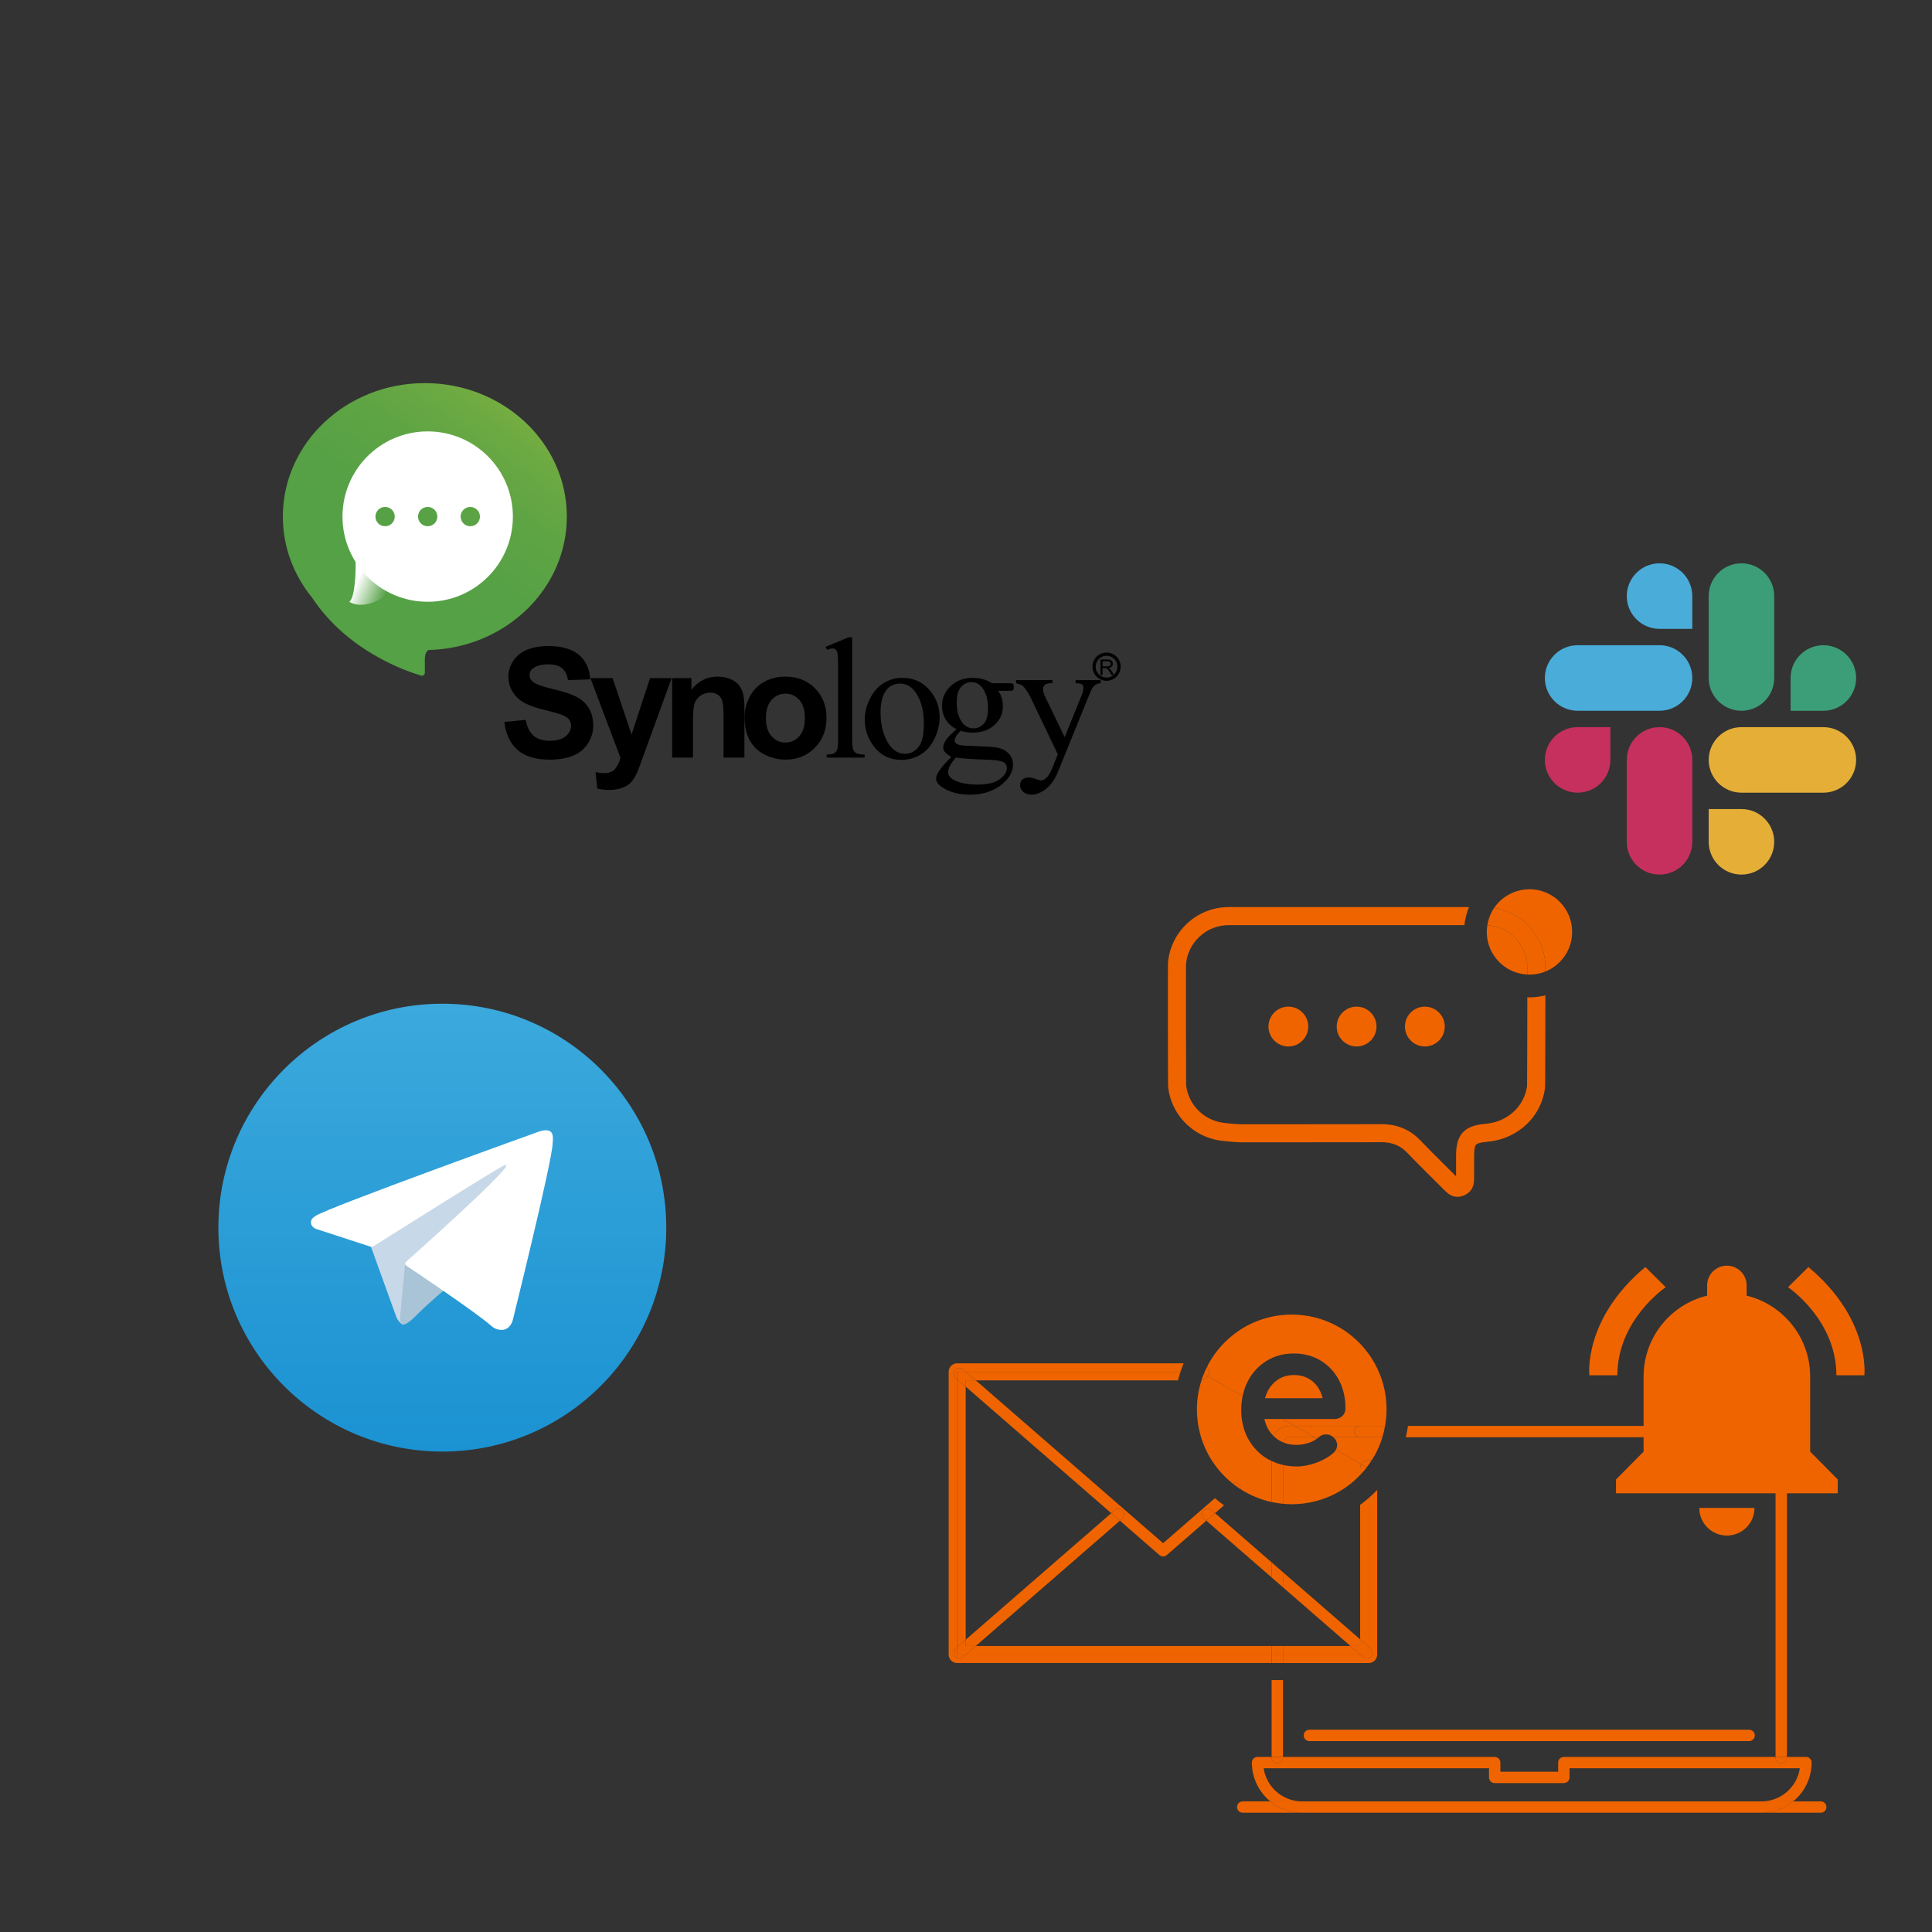 <?xml version="1.0" encoding="UTF-8"?>
<svg id="_레이어_1" xmlns="http://www.w3.org/2000/svg" xmlns:xlink="http://www.w3.org/1999/xlink" version="1.1" viewBox="0 0 340.157 340.157">
  <rect x="0" y="0" width="340.157" height="340.157" fill="#333333" stroke="none"/>
  <!-- Generator: Adobe Illustrator 29.3.1, SVG Export Plug-In . SVG Version: 2.1.0 Build 151)  -->
  <defs>
    <style>
      .st0 {
        fill: none;
      }

      .st1 {
        fill: #e5af37;
      }

      .st2 {
        fill: #c7d8e8;
      }

      .st3 {
        fill: #c6305e;
      }

      .st4 {
        fill: #fff;
      }

      .st5 {
        fill: #f06400;
      }

      .st6 {
        fill: url(#_무제_그라디언트_17);
      }

      .st7 {
        fill: url(#_무제_그라디언트_10);
      }

      .st8 {
        fill: url(#_무제_그라디언트_24);
      }

      .st9 {
        fill: #a8c4d6;
      }

      .st10 {
        fill: #4aacd9;
      }

      .st11 {
        clip-path: url(#clippath);
      }

      .st12 {
        fill: #3c9e78;
      }
    </style>
    <linearGradient id="_무제_그라디언트_10" data-name="무제 그라디언트 10" x1="77.877" y1="86.428" x2="77.877" y2="165.282" gradientTransform="translate(0 342) scale(1 -1)" gradientUnits="userSpaceOnUse">
      <stop offset="0" stop-color="#1b92d2"/>
      <stop offset="1" stop-color="#3ba9dc"/>
    </linearGradient>
    <clipPath id="clippath">
      <rect class="st0" x="271.996" y="99.181" width="54.804" height="54.804"/>
    </clipPath>
    <linearGradient id="_무제_그라디언트_17" data-name="무제 그라디언트 17" x1="89.026" y1="71.578" x2="59.926" y2="111.21" gradientUnits="userSpaceOnUse">
      <stop offset="0" stop-color="#75ad41"/>
      <stop offset=".088" stop-color="#6ca942"/>
      <stop offset=".294" stop-color="#5ea444"/>
      <stop offset=".55" stop-color="#56a145"/>
      <stop offset="1" stop-color="#54a146"/>
    </linearGradient>
    <linearGradient id="_무제_그라디언트_24" data-name="무제 그라디언트 24" x1="68.446" y1="103.5" x2="63.373" y2="101.314" gradientUnits="userSpaceOnUse">
      <stop offset="0" stop-color="#fff" stop-opacity="0"/>
      <stop offset="1" stop-color="#fff"/>
    </linearGradient>
  </defs>
  <g>
    <path d="M88.8,127.101l3.762-.354c.233,1.265.692,2.195,1.385,2.791.696.59,1.635.885,2.816.885,1.248,0,2.19-.269,2.829-.792.634-.536.948-1.149.948-1.85,0-.454-.135-.851-.398-1.168-.267-.313-.731-.597-1.393-.821-.456-.174-1.489-.452-3.101-.86-2.078-.513-3.535-1.152-4.365-1.904-1.179-1.069-1.77-2.37-1.77-3.895,0-.982.271-1.909.834-2.756.552-.859,1.356-1.513,2.403-1.966,1.046-.436,2.297-.666,3.787-.666,2.408,0,4.223.535,5.446,1.593,1.22,1.081,1.856,2.498,1.916,4.276l-3.895.13c-.174-.97-.518-1.685-1.068-2.123-.543-.436-1.361-.653-2.443-.653-1.125,0-2.008.231-2.641.703-.415.303-.62.692-.62,1.189,0,.463.19.845.578,1.172.485.42,1.677.849,3.562,1.29,1.887.448,3.28.914,4.179,1.395.905.48,1.613,1.136,2.124,1.971.507.816.769,1.859.769,3.083,0,1.104-.309,2.15-.92,3.109-.611.96-1.48,1.687-2.599,2.159-1.121.46-2.516.706-4.187.706-2.432,0-4.307-.568-5.607-1.705-1.301-1.133-2.078-2.78-2.331-4.938Z"/>
    <path d="M103.953,119.392h3.906l3.337,9.934,3.253-9.934h3.808l-4.894,13.452-.896,2.456c-.323.819-.63,1.44-.923,1.869-.291.439-.629.792-1.008,1.053-.387.263-.854.471-1.4.622-.559.15-1.185.234-1.886.234-.704,0-1.402-.084-2.087-.234l-.304-2.907c.571.121,1.091.182,1.552.182.852,0,1.484-.253,1.892-.753.411-.513.724-1.164.941-1.943l-5.291-14.031Z"/>
    <path d="M131.064,133.386h-3.678v-7.124c0-1.5-.077-2.467-.241-2.914-.16-.443-.409-.787-.772-1.032-.356-.243-.792-.367-1.29-.367-.648,0-1.221.179-1.738.531-.515.348-.864.81-1.054,1.377-.185.585-.284,1.646-.284,3.214v6.315h-3.67v-13.994h3.4v2.049c1.223-1.549,2.76-2.315,4.612-2.315.823,0,1.569.15,2.247.433.676.302,1.195.665,1.537,1.128.343.458.586.974.724,1.548.137.567.207,1.407.207,2.481v8.67Z"/>
    <path d="M131.084,126.243c0-1.241.307-2.419.912-3.577.605-1.145,1.463-2.027,2.575-2.635,1.11-.608,2.351-.904,3.718-.904,2.12,0,3.851.685,5.2,2.06,1.353,1.375,2.032,3.111,2.032,5.207,0,2.117-.685,3.863-2.05,5.258-1.364,1.386-3.086,2.092-5.157,2.092-1.279,0-2.499-.296-3.667-.874-1.163-.58-2.046-1.429-2.651-2.553-.604-1.112-.912-2.473-.912-4.075ZM134.851,126.428c0,1.397.327,2.463.992,3.189.66.744,1.473,1.118,2.443,1.118s1.783-.374,2.444-1.118c.651-.726.977-1.806.977-3.206,0-1.385-.327-2.439-.977-3.173-.661-.732-1.473-1.111-2.444-1.111s-1.782.379-2.443,1.111c-.665.733-.992,1.8-.992,3.189Z"/>
    <path d="M150.036,112.218v18.066c0,.862.063,1.433.183,1.706.126.284.315.495.571.637.262.145.742.217,1.441.217v.542h-6.677v-.542c.626,0,1.052-.062,1.29-.199.221-.135.4-.339.531-.64.13-.297.188-.869.188-1.721v-12.329c0-1.549-.03-2.501-.098-2.858-.062-.355-.175-.593-.323-.72-.152-.134-.341-.208-.571-.208-.248,0-.569.091-.952.243l-.253-.531,4.009-1.662h.661Z"/>
    <path d="M158.857,119.348c2.07,0,3.727.785,4.982,2.353,1.061,1.335,1.593,2.871,1.593,4.604,0,1.226-.287,2.459-.875,3.702-.589,1.247-1.393,2.191-2.427,2.824-1.029.635-2.168.954-3.43.954-2.064,0-3.699-.82-4.909-2.45-1.021-1.376-1.535-2.924-1.535-4.644,0-1.251.309-2.483.928-3.712.627-1.244,1.442-2.146,2.459-2.754,1.012-.58,2.083-.877,3.216-.877ZM158.4,120.35c-.528,0-1.054.137-1.585.458-.531.316-.963.854-1.29,1.628-.327.789-.492,1.788-.492,3.015,0,1.981.402,3.671,1.184,5.117.792,1.423,1.828,2.147,3.116,2.147.97,0,1.76-.407,2.38-1.189.629-.791.944-2.148.944-4.081,0-2.419-.523-4.304-1.564-5.694-.706-.941-1.603-1.402-2.692-1.402Z"/>
    <path d="M168.42,128.391c-.828-.423-1.457-.978-1.908-1.706-.44-.735-.661-1.533-.661-2.408,0-1.35.5-2.515,1.513-3.469,1.014-.972,2.316-1.46,3.898-1.46,1.293,0,2.415.306,3.365.942h2.88c.429,0,.675.013.749.04.063.031.108.075.143.125.056.092.091.252.091.476,0,.258-.028.45-.078.54-.03.05-.08.095-.157.116-.074.029-.32.042-.752.042h-1.777c.564.717.843,1.634.843,2.747,0,1.265-.494,2.359-1.457,3.257-.971.903-2.272,1.359-3.895,1.359-.676,0-1.362-.099-2.067-.32-.415.391-.697.715-.836.998-.151.29-.226.526-.226.719,0,.18.08.335.249.503.158.154.483.271.956.335.27.052.971.09,2.075.122,2.036.065,3.357.142,3.954.243.922.127,1.661.475,2.209,1.021.547.551.821,1.224.821,2.027,0,1.105-.526,2.157-1.574,3.13-1.533,1.431-3.545,2.148-6.023,2.148-1.906,0-3.517-.419-4.831-1.281-.742-.497-1.108-1.005-1.108-1.544,0-.227.054-.472.156-.709.164-.371.506-.861,1.018-1.516.067-.095.568-.627,1.484-1.599-.51-.319-.874-.591-1.083-.84-.211-.243-.32-.525-.32-.829,0-.352.138-.757.415-1.221.283-.474.929-1.141,1.934-1.985ZM168.297,133.386c-.452.491-.79.964-1.027,1.407-.235.415-.344.822-.344,1.177,0,.487.282.894.856,1.248.991.605,2.421.92,4.288.92,1.779,0,3.087-.315,3.938-.94.85-.62,1.269-1.284,1.269-1.99,0-.504-.253-.87-.76-1.089-.517-.219-1.534-.343-3.07-.376-2.231-.066-3.95-.196-5.149-.358ZM171.013,120.1c-.732,0-1.336.305-1.834.886-.491.58-.735,1.452-.735,2.658,0,1.554.335,2.757,1.004,3.618.515.647,1.16.972,1.942.972.75,0,1.369-.287,1.846-.847.482-.562.72-1.437.72-2.632,0-1.572-.333-2.792-1.012-3.676-.51-.642-1.148-.979-1.932-.979Z"/>
    <path d="M178.91,119.745h6.375v.545h-.309c-.45,0-.783.106-1.007.29-.223.199-.331.439-.331.719,0,.395.158.927.491,1.608l3.324,6.895,3.041-7.533c.168-.415.251-.811.251-1.224,0-.175-.042-.304-.103-.393-.08-.105-.206-.2-.374-.256-.166-.066-.467-.106-.889-.106v-.545h4.41v.545c-.367.04-.651.124-.849.241-.202.121-.418.339-.653.659-.091.144-.267.518-.511,1.144l-5.522,13.587c-.539,1.325-1.242,2.315-2.118,2.991-.872.679-1.712,1.004-2.52,1.004-.587,0-1.068-.157-1.452-.503-.377-.333-.566-.718-.566-1.159,0-.411.136-.735.41-.993.274-.263.657-.379,1.133-.379.331,0,.784.106,1.35.317.396.138.651.223.752.223.299,0,.619-.162.978-.465.351-.305.706-.898,1.061-1.77l.963-2.374-4.905-10.251c-.15-.311-.391-.69-.712-1.15-.25-.344-.454-.579-.612-.705-.23-.151-.599-.293-1.107-.417v-.545Z"/>
    <path d="M193.762,118.842v-2.73h1.198c.243,0,.427.032.556.089.131.044.221.13.299.246.078.134.112.272.112.411,0,.2-.06.363-.19.49-.119.136-.311.226-.572.26.099.046.168.094.214.133.106.096.205.214.295.355l.475.746h-.447l-.362-.563c-.106-.154-.194-.288-.261-.373-.074-.091-.126-.147-.182-.193-.052-.032-.106-.046-.161-.062-.044-.012-.114-.018-.207-.018h-.41v1.21h-.359ZM194.122,117.323h.768c.163,0,.293-.011.384-.057.094-.02.162-.087.211-.159.053-.078.074-.161.074-.249,0-.123-.045-.228-.14-.313-.092-.081-.238-.122-.435-.122h-.862v.9Z"/>
    <path d="M194.827,119.867c-1.37,0-2.484-1.118-2.484-2.492s1.114-2.482,2.484-2.482,2.479,1.113,2.479,2.482-1.112,2.492-2.479,2.492ZM194.828,115.453c-1.061,0-1.923.862-1.923,1.92,0,1.066.862,1.933,1.923,1.933s1.915-.867,1.915-1.933c0-1.058-.859-1.92-1.915-1.92Z"/>
  </g>
  <g>
    <circle class="st7" cx="77.877" cy="216.145" r="39.427"/>
    <path class="st2" d="M65.139,219.027l4.678,12.947s.585,1.211,1.211,1.211,9.941-9.69,9.941-9.69l10.358-20.006-26.02,12.195-.167,3.342Z"/>
    <path class="st9" d="M71.341,222.347l-.898,9.543s-.376,2.924,2.548,0,5.722-5.179,5.722-5.179"/>
    <path class="st4" d="M65.223,219.489l-9.622-3.135s-1.15-.467-.78-1.525c.076-.218.23-.404.69-.723,2.132-1.486,39.462-14.903,39.462-14.903,0,0,1.054-.355,1.676-.119.313.097.55.355.619.675.067.278.095.564.083.849-.003.247-.033.476-.056.835-.227,3.668-7.031,31.047-7.031,31.047,0,0-.407,1.602-1.866,1.657-.724.023-1.427-.248-1.947-.753-2.862-2.462-12.754-9.11-14.94-10.572-.1-.068-.165-.176-.179-.296-.031-.154.137-.345.137-.345,0,0,17.225-15.311,17.683-16.918.035-.125-.099-.186-.279-.131-1.144.421-20.977,12.945-23.165,14.327-.158.048-.324.058-.486.03Z"/>
  </g>
  <g>
    <path class="st5" d="M308.901,265.499c0,2.683-2.175,4.859-4.859,4.859s-4.859-2.175-4.859-4.859h9.718Z"/>
    <path class="st5" d="M318.705,255.577v-13.439.224c0-6.898-4.765-12.681-11.182-14.244v-1.797c0-1.923-1.559-3.481-3.481-3.481s-3.481,1.559-3.481,3.481v1.797c-6.417,1.563-11.182,7.346-11.182,14.244v-.224s0,13.439,0,13.439l-4.859,4.911v2.429h39.044v-2.429l-4.859-4.911Z"/>
    <path class="st5" d="M314.811,226.631s8.512,5.72,8.512,15.507h4.928s1.137-9.89-9.856-19.056l-3.584,3.549Z"/>
    <path class="st5" d="M293.273,226.631s-8.512,5.72-8.512,15.507h-4.928s-1.137-9.89,9.856-19.056l3.584,3.549Z"/>
  </g>
  <g class="st11">
    <path class="st3" d="M283.534,133.793c0,3.186-2.583,5.768-5.768,5.768s-5.769-2.582-5.769-5.768,2.582-5.769,5.769-5.769h5.768v5.769Z"/>
    <path class="st3" d="M286.418,133.793c0-3.186,2.583-5.769,5.768-5.769s5.769,2.583,5.769,5.769v14.422c0,3.186-2.582,5.768-5.769,5.768s-5.768-2.582-5.768-5.768v-14.422Z"/>
    <path class="st10" d="M292.187,110.718c-3.186,0-5.768-2.583-5.768-5.768s2.582-5.769,5.768-5.769,5.768,2.582,5.768,5.769v5.768h-5.768Z"/>
    <path class="st10" d="M292.187,113.602c3.186,0,5.768,2.583,5.768,5.769s-2.582,5.768-5.768,5.768h-14.422c-3.186,0-5.768-2.582-5.768-5.768s2.582-5.769,5.768-5.769h14.422Z"/>
    <path class="st12" d="M315.262,119.371c0-3.186,2.582-5.769,5.768-5.769s5.769,2.583,5.769,5.769-2.582,5.768-5.769,5.768h-5.768v-5.768Z"/>
    <path class="st12" d="M312.378,119.371c0,3.186-2.582,5.768-5.768,5.768s-5.769-2.582-5.769-5.768v-14.422c0-3.186,2.582-5.768,5.769-5.768s5.768,2.582,5.768,5.768v14.422Z"/>
    <path class="st1" d="M306.609,142.447c3.186,0,5.768,2.582,5.768,5.768s-2.582,5.769-5.768,5.769-5.768-2.583-5.768-5.769v-5.768h5.768Z"/>
    <path class="st1" d="M306.609,139.562c-3.186,0-5.768-2.583-5.768-5.768s2.582-5.769,5.768-5.769h14.422c3.186,0,5.768,2.582,5.768,5.769s-2.582,5.768-5.768,5.768h-14.422Z"/>
  </g>
  <g>
    <path class="st0" d="M274.598,169.394c-.51.51-1.093.947-1.732,1.294.639-.347,1.222-.784,1.732-1.294Z"/>
    <path class="st0" d="M271.518,156.9c.471.146.921.338,1.348.569-.426-.231-.877-.423-1.348-.569Z"/>
    <path class="st0" d="M265.7,157.47c.426-.231.877-.423,1.348-.569-.471.146-.921.338-1.348.569Z"/>
    <path class="st0" d="M316.889,311.33h-40.55v1.609c0,.553-.447,1-1,1h-12.178c-.553,0-1-.447-1-1v-1.609h-39.679c.485,3.293,3.33,5.828,6.756,5.828h80.895c3.426,0,6.271-2.535,6.756-5.828Z"/>
    <path class="st0" d="M268.515,171.557c-.505-.051-.996-.153-1.467-.299.471.146.961.248,1.467.299Z"/>
    <path class="st0" d="M270.052,156.601c.505.051.996.153,1.467.299-.471-.146-.961-.248-1.467-.299Z"/>
    <path class="st0" d="M267.048,156.9c.471-.146.961-.248,1.467-.299-.505.051-.996.153-1.467.299Z"/>
    <path class="st0" d="M263.968,158.764c.51-.51,1.093-.947,1.732-1.294-.639.347-1.222.784-1.732,1.294Z"/>
    <path class="st0" d="M272.08,171.052c.269-.108.533-.226.786-.364-.253.137-.517.256-.786.364h0Z"/>
    <path class="st0" d="M272.866,157.47c.639.347,1.222.784,1.732,1.294-.51-.51-1.093-.947-1.732-1.294Z"/>
    <path class="st0" d="M307.958,306.546h-77.415c-.553,0-1-.447-1-1s.447-1,1-1h77.415c.553,0,1,.447,1,1s-.447,1-1,1Z"/>
    <path class="st0" d="M267.048,171.258c-.471-.146-.921-.338-1.348-.569.426.231.877.423,1.348.569Z"/>
    <path class="st0" d="M265.7,170.688c-.639-.347-1.222-.784-1.732-1.294.51.51,1.093.947,1.732,1.294Z"/>
    <path class="st0" d="M257.767,164.079c0-.405.022-.804.063-1.199h-41.501c-1.907,0-3.728.713-5.127,2.007-1.382,1.279-2.232,3.007-2.396,4.871-.027,1.35-.002,20.202.028,21.361.384,3.102,2.671,5.667,5.71,6.402.017.004.034.008.05.012l.091.022c.025.006.051.013.076.02.749.172,2.611.316,3.661.369.758-.002,3.822-.003,7.681-.005,6.495-.003,15.39-.008,17.103-.016h.052c2.719,0,5.008.958,6.803,2.848,1.432,1.508,5.084,5.131,6.297,6.334.006-.893.004-2.324.003-3.083,0-.251,0-.44,0-.531.002-1.399.143-2.981,1.175-4.103,1.029-1.119,2.596-1.401,3.992-1.529,1.251-.115,2.362-.437,3.304-.96l.045-.025c.008-.004.016-.009.023-.013l.013-.007c2.145-1.14,3.615-3.244,3.942-5.638.022-.778.045-9.527.049-15.64-6.175-.201-11.14-5.274-11.14-11.497ZM226.836,184.245c-1.935,0-3.504-1.569-3.504-3.504s1.569-3.504,3.504-3.504,3.504,1.569,3.504,3.504-1.569,3.504-3.504,3.504ZM238.851,184.245c-1.935,0-3.504-1.569-3.504-3.504s1.569-3.504,3.504-3.504,3.504,1.569,3.504,3.504-1.569,3.504-3.504,3.504ZM250.866,184.245c-1.936,0-3.504-1.569-3.504-3.504s1.569-3.504,3.504-3.504,3.504,1.569,3.504,3.504-1.569,3.504-3.504,3.504Z"/>
    <path class="st5" d="M320.571,317.158h-4.85c-1.523,1.249-3.469,2-5.588,2h10.438c.553,0,1-.447,1-1s-.447-1-1-1Z"/>
    <path class="st5" d="M218.8,317.158c-.553,0-1,.447-1,1s.447,1,1,1h10.438c-2.119,0-4.065-.751-5.588-2h-4.85Z"/>
    <path class="st5" d="M311.516,253.051c.604,0,1.097.492,1.097,1.097v55.183h2v-55.183c0-1.707-1.39-3.097-3.097-3.097h-63.619c-.096.678-.223,1.345-.383,2h64.003Z"/>
    <rect class="st5" x="223.889" y="295.802" width="2" height="13.528"/>
    <path class="st5" d="M222.482,311.33h39.679v1.609c0,.553.447,1,1,1h12.178c.553,0,1-.447,1-1v-1.609h40.55c-.485,3.293-3.33,5.828-6.756,5.828h5.588c1.977-1.62,3.241-4.079,3.241-6.828,0-.553-.447-1-1-1h-3.35v.13c0,.553-.447,1-1,1s-1-.447-1-1v-.13h-37.273c-.553,0-1,.447-1,1v1.609h-10.178v-1.609c0-.553-.447-1-1-1h-37.272v.13c0,.553-.447,1-1,1s-1-.447-1-1v-.13h-2.479c-.553,0-1,.447-1,1,0,2.749,1.264,5.208,3.241,6.828h5.588c-3.426,0-6.271-2.535-6.756-5.828Z"/>
    <path class="st5" d="M310.133,317.158h-86.483c1.523,1.249,3.469,2,5.588,2h80.895c2.119,0,4.065-.751,5.588-2h-5.588Z"/>
    <path class="st5" d="M312.612,309.46c0,.553.447,1,1,1s1-.447,1-1v-.13h-2v.13Z"/>
    <path class="st5" d="M224.889,310.46c.553,0,1-.447,1-1v-.13h-2v.13c0,.553.447,1,1,1Z"/>
    <path class="st5" d="M307.958,304.546h-77.415c-.553,0-1,.447-1,1s.447,1,1,1h77.415c.553,0,1-.447,1-1s-.447-1-1-1Z"/>
    <path class="st5" d="M242.475,291.302v-28.988c-.477.506-.976.988-1.5,1.444v26.178l.341.297c.417.362.461.994.099,1.411-.198.228-.476.344-.755.344-.233,0-.467-.081-.656-.245l-.507-.44h-13.608v1.5h15.086c.828,0,1.5-.672,1.5-1.5Z"/>
    <path class="st5" d="M170.074,291.302l-.507.44c-.189.164-.423.245-.656.245-.279,0-.557-.116-.755-.344-.362-.417-.318-1.049.099-1.411l.271-.236v-47.159l-.271-.236c-.417-.362-.461-.994-.099-1.411.364-.418.995-.459,1.411-.099l.506.44h37.765c.172-.507.349-1.011.558-1.5h-39.871c-.828,0-1.5.672-1.5,1.5v49.769c0,.828.672,1.5,1.5,1.5h55.363v-1.5h-53.815Z"/>
    <rect class="st5" x="223.889" y="291.302" width="2" height="1.5"/>
    <polygon class="st5" points="171.799 289.802 170.074 291.302 223.889 291.302 223.889 289.802 171.799 289.802"/>
    <path class="st5" d="M239.475,288.632l1.5,1.304v-26.178c-.481.418-.981.812-1.5,1.185v23.69Z"/>
    <polygon class="st5" points="237.771 289.802 225.889 289.802 225.889 291.302 239.496 291.302 237.771 289.802"/>
    <path class="st5" d="M207.401,243.033c.13-.507.271-1.009.438-1.5h-37.765l1.726,1.5h35.601Z"/>
    <polygon class="st5" points="170.025 244.141 168.526 242.838 168.526 289.997 170.025 288.693 170.025 244.141"/>
    <rect class="st5" x="223.889" y="289.802" width="2" height="1.5"/>
    <polygon class="st5" points="239.475 288.632 225.889 276.822 225.889 279.472 237.771 289.802 239.475 289.802 239.475 288.632"/>
    <polygon class="st5" points="213.92 266.417 212.395 267.742 223.889 277.734 223.889 275.083 213.92 266.417"/>
    <polygon class="st5" points="223.889 277.734 225.889 279.472 225.889 276.822 223.889 275.083 223.889 277.734"/>
    <path class="st5" d="M239.496,291.302l.507.44c.189.164.423.245.656.245.279,0,.557-.116.755-.344.362-.417.318-1.049-.099-1.411l-.341-.297v1.366h-1.478Z"/>
    <polygon class="st5" points="239.475 289.802 237.771 289.802 239.496 291.302 240.974 291.302 240.974 289.936 239.475 288.632 239.475 289.802"/>
    <polygon class="st5" points="195.651 266.417 170.025 288.693 170.025 289.802 171.799 289.802 197.176 267.743 195.651 266.417"/>
    <path class="st5" d="M168.526,289.997l-.271.236c-.417.362-.461.994-.099,1.411.198.228.476.344.755.344.233,0,.467-.081.656-.245l.507-.44h-1.548v-1.305Z"/>
    <polygon class="st5" points="170.025 289.802 170.025 288.693 168.526 289.997 168.526 291.302 170.074 291.302 171.799 289.802 170.025 289.802"/>
    <path class="st5" d="M196.255,265.892c.417-.36,1.048-.319,1.411.099.362.417.318,1.049-.099,1.411l-.392.34,6.953,6.044c.188.163.422.245.656.245s.468-.082.656-.245l6.954-6.045-.406-.353c-.417-.362-.461-.994-.099-1.411.364-.418.995-.46,1.411-.099l.618.537,1.589-1.382c-.555-.393-1.089-.813-1.602-1.258l-9.122,7.929-32.986-28.674h-1.774v1.108l25.626,22.276.604-.525Z"/>
    <path class="st5" d="M170.074,241.533l-.506-.44c-.416-.36-1.047-.319-1.411.099-.362.417-.318,1.049.099,1.411l.271.236v-1.305h1.548Z"/>
    <polygon class="st5" points="170.025 243.033 171.799 243.033 170.074 241.533 168.526 241.533 168.526 242.838 170.025 244.141 170.025 243.033"/>
    <path class="st5" d="M213.302,265.88c-.416-.361-1.047-.319-1.411.099-.362.417-.318,1.049.099,1.411l.406.353,1.525-1.325-.618-.537Z"/>
    <path class="st5" d="M197.666,265.991c-.363-.418-.994-.459-1.411-.099l-.604.525,1.525,1.325.392-.34c.417-.362.461-.994.099-1.411Z"/>
    <path class="st5" d="M212.865,241.533c0,.272-.078.524-.205.744l6.127,3.52c.195-.946.496-1.834.924-2.644.787-1.492,1.891-2.686,3.279-3.548,1.397-.867,3.013-1.307,4.801-1.307,1.764,0,3.354.422,4.727,1.253,1.371.828,2.457,1.986,3.226,3.439.76,1.437,1.145,3.103,1.145,4.95,0,.703-.312,1.143-.573,1.388-.356.335-.826.512-1.358.512h-9.129l2.106,1.21h15.922c.166-.945.269-1.911.269-2.903,0-2.881-.73-5.592-2.015-7.958-.514-.946-1.117-1.837-1.797-2.662-.681-.825-1.438-1.583-2.263-2.263-.824-.68-1.715-1.283-2.662-1.797-2.365-1.285-5.076-2.015-7.958-2.015-3.458,0-6.67,1.051-9.334,2.851-2.22,1.5-4.061,3.52-5.345,5.886-.075.138-.134.286-.206.426.198.254.321.57.321.917Z"/>
    <path class="st5" d="M232.112,253.098c.018-.018.039-.031.058-.048h-.755l.446.256c.088-.068.176-.136.251-.208Z"/>
    <path class="st5" d="M234.76,253.051c.507.443.648.951.664,1.303.011.241-.04.555-.211.88l4.466,2.565c.259-.45.739-.756,1.295-.756.179,0,.349.037.508.094.217-.339.434-.677.627-1.032.524-.964.953-1.987,1.28-3.055h-8.629Z"/>
    <path class="st5" d="M232.17,253.051c.322-.298.743-.48,1.212-.502.521-.02.966.137,1.331.453.019.016.029.033.048.049h4.68c-.553,0-1-.447-1-1s.447-1,1-1h-11.507l3.481,2h.755Z"/>
    <path class="st5" d="M238.44,252.051c0,.553.447,1,1,1h3.949c.199-.649.346-1.32.466-2h-4.415c-.553,0-1,.447-1,1Z"/>
    <path class="st5" d="M212.75,256.105c1.064,1.959,2.515,3.674,4.241,5.06.396-.193.882-.125,1.187.226.196.226.263.513.226.788,1.653,1.065,3.501,1.85,5.485,2.279v-7.231c-.211-.101-.427-.19-.63-.307-1.47-.849-2.64-2.041-3.475-3.545-.829-1.492-1.25-3.212-1.25-5.112,0-.865.092-1.684.253-2.466l-6.127-3.52c-.23.399-.635.679-1.113.738-.523,1.618-.812,3.341-.812,5.133,0,2.881.73,5.592,2.015,7.958Z"/>
    <path class="st5" d="M230.473,254.015c.565-.193,1.027-.432,1.388-.709l-.446-.256h-4.429c-.538,0-.966.397-1.059.908.704.293,1.479.437,2.347.437.721,0,1.461-.128,2.199-.38Z"/>
    <path class="st5" d="M223.209,251.483c.274.509.609.944.997,1.325.502-1.036,1.554-1.758,2.78-1.758h.948l-2.106-1.21h-3.209c.124.593.321,1.142.591,1.643Z"/>
    <path class="st5" d="M231.783,257.522c-1.207.445-2.388.672-3.51.672-.834,0-1.626-.099-2.385-.27v6.84c.508.047,1.021.078,1.541.078,2.881,0,5.592-.73,7.958-2.015.946-.514,1.837-1.117,2.662-1.797.504-.416.974-.87,1.426-1.342v-1.145c0-.272.078-.524.205-.744l-4.466-2.565c-.097.184-.223.371-.424.552-.778.704-1.791,1.289-3.007,1.737Z"/>
    <path class="st5" d="M224.205,252.809c.311.305.654.578,1.044.81.219.13.444.243.677.34.093-.511.521-.908,1.059-.908h4.429l-3.481-2h-.948c-1.226,0-2.278.722-2.78,1.758Z"/>
    <path class="st5" d="M225.889,257.925c-.703-.158-1.368-.395-2-.698v7.231c.654.141,1.32.244,2,.307v-6.84Z"/>
    <path class="st5" d="M212.865,241.533c0-.347-.123-.663-.321-.917-.209.412-.406.83-.581,1.26l.697.4c.127-.22.205-.472.205-.744Z"/>
    <path class="st5" d="M241.482,257.137c-.159-.058-.329-.094-.508-.094-.556,0-1.036.306-1.295.756l.949.545c.302-.39.587-.791.854-1.207Z"/>
    <path class="st5" d="M212.66,242.277l-.697-.4c-.152.373-.292.752-.417,1.138.478-.059.883-.338,1.113-.738Z"/>
    <path class="st5" d="M239.68,257.799c-.127.22-.205.472-.205.744v1.145c.287-.3.573-.601.837-.921.112-.136.208-.284.316-.423l-.949-.545Z"/>
    <path class="st5" d="M218.404,262.178c.037-.275-.03-.562-.226-.788-.305-.35-.791-.419-1.187-.226.358.288.723.568,1.105.826.1.067.208.122.309.187Z"/>
    <path class="st5" d="M222.722,246.17c.113-.42.264-.813.45-1.18.469-.918,1.089-1.616,1.897-2.135.797-.51,1.688-.758,2.722-.758,1.1,0,2.021.248,2.818.758.802.514,1.403,1.205,1.839,2.113.179.374.319.774.42,1.201h-10.146Z"/>
    <path class="st5" d="M271.518,171.258c-.471.146-.961.248-1.467.299.505-.051.996-.153,1.467-.299Z"/>
    <path class="st5" d="M205.67,191.436c.519,4.455,3.799,8.146,8.164,9.185.013.003.026.006.04.009h0s.033.008.033.008c.018.005.036.01.054.014,1.26.31,4.034.454,4.346.47.028.001.055.002.083.002.676-.002,3.783-.003,7.717-.005,6.498-.003,15.397-.008,17.112-.016h.045c1.861,0,3.29.59,4.494,1.858,1.468,1.546,5.159,5.207,6.372,6.41.157.155.271.269.333.331.688.684,1.386,1.016,2.137,1.016.361,0,.738-.08,1.122-.238,1.197-.495,1.789-1.418,1.812-2.823.012-.756.01-2.63.009-3.636,0-.247,0-.434,0-.523.002-1.057.115-1.715.337-1.957.224-.244.877-.417,1.942-.514,1.694-.156,3.225-.608,4.552-1.344l.033-.018c3.073-1.634,5.171-4.661,5.613-8.097.019-.143.047-.363.061-11.109.001-1.062.004-3.149.004-5.219-.898.226-1.833.359-2.8.359-.127,0-.251-.015-.377-.019-.004,6.112-.027,14.862-.049,15.64-.328,2.394-1.798,4.498-3.942,5.638l-.013.007c-.008.004-.016.008-.023.013l-.045.025c-.943.523-2.053.845-3.304.96-1.396.128-2.964.41-3.992,1.529-1.032,1.123-1.173,2.704-1.175,4.103,0,.091,0,.28,0,.531,0,.759.002,2.189-.003,3.083-1.213-1.203-4.865-4.826-6.297-6.334-1.795-1.89-4.083-2.848-6.803-2.848h-.052c-1.713.008-10.608.013-17.103.016-3.86.002-6.924.004-7.681.005-1.049-.053-2.912-.197-3.661-.369-.025-.007-.051-.014-.076-.02l-.091-.022c-.017-.004-.033-.008-.05-.012-3.04-.735-5.327-3.3-5.71-6.402-.03-1.159-.055-20.012-.028-21.361.164-1.864,1.014-3.593,2.396-4.871,1.399-1.294,3.219-2.007,5.127-2.007h41.501c.116-1.115.395-2.181.806-3.179h-42.307c-2.71,0-5.298,1.013-7.286,2.852-1.977,1.829-3.188,4.309-3.409,6.983-.021.248-.017,6.928-.013,10.888.01,10.679.033,10.879.049,11.012Z"/>
    <path class="st5" d="M271.518,171.258c.191-.06.377-.131.562-.206h0c-.185.074-.37.146-.562.206Z"/>
    <circle class="st5" cx="250.866" cy="180.74" r="3.504"/>
    <circle class="st5" cx="238.851" cy="180.74" r="3.504"/>
    <path class="st5" d="M226.836,177.236c-1.935,0-3.504,1.569-3.504,3.504s1.569,3.504,3.504,3.504,3.504-1.569,3.504-3.504-1.569-3.504-3.504-3.504Z"/>
    <path class="st5" d="M263.968,169.394c.51.51,1.093.947,1.732,1.294.426.231.877.423,1.348.569.471.146.961.248,1.467.299.128.013.26.013.391.02-.002-.963-.005-1.627-.009-1.847-.17-1.856-1.021-3.577-2.402-4.85-1.276-1.177-2.904-1.865-4.626-1.976-.061.384-.101.775-.101,1.176,0,2.076.841,3.955,2.202,5.315Z"/>
    <path class="st5" d="M272.067,169.503c.006.073.01.669.013,1.55.269-.108.533-.226.786-.364.639-.347,1.222-.784,1.732-1.294,1.36-1.36,2.202-3.239,2.202-5.315s-.841-3.955-2.202-5.315c-.51-.51-1.093-.947-1.732-1.294-.426-.231-.877-.423-1.348-.569-.471-.146-.961-.248-1.467-.299-.253-.026-.509-.039-.769-.039s-.516.013-.769.039c-.505.051-.996.153-1.467.299-.471.146-.921.338-1.348.569-.639.347-1.222.784-1.732,1.294-.331.331-.63.694-.895,1.082,2.073.331,4.011,1.254,5.576,2.698,1.975,1.822,3.189,4.292,3.418,6.959Z"/>
    <path class="st5" d="M268.896,169.73c.005.22.008.884.009,1.847.126.006.25.019.378.019.26,0,.516-.013.769-.039.505-.051.996-.153,1.467-.299.191-.06.377-.131.562-.206-.002-.881-.007-1.476-.013-1.55-.229-2.667-1.443-5.138-3.418-6.959-1.565-1.444-3.503-2.367-5.576-2.698-.614.898-1.03,1.938-1.206,3.058,1.722.112,3.35.799,4.626,1.976,1.38,1.273,2.232,2.994,2.402,4.85Z"/>
  </g>
  <path class="st6" d="M99.8,90.953c0-12.979-11.193-23.5-25-23.5s-25,10.521-25,23.5c0,5.399,1.942,10.369,5.198,14.337l-.008-.004c6.213,9.362,16.48,12.878,19.156,13.661.33.097.654-.152.654-.496v-2.293c0-1.128.33-1.566.666-1.722.233-.006.467-.009.698-.02,0,0,.001,0,.001,0h-.001c13.172-.667,23.635-10.916,23.635-23.464Z"/>
  <path class="st8" d="M62.613,98.955s.118,5.998-1.097,6.998c0,0,2.521,1.913,7.153-1.544l-.368-6.456-5.687,1.002Z"/>
  <path class="st4" d="M75.3,75.953c-8.284,0-15,6.716-15,15s6.716,15,15,15,15-6.716,15-15-6.716-15-15-15ZM67.8,92.654c-.939,0-1.701-.761-1.701-1.701s.761-1.701,1.701-1.701,1.701.761,1.701,1.701-.761,1.701-1.701,1.701ZM75.3,92.654c-.939,0-1.701-.761-1.701-1.701s.761-1.701,1.701-1.701,1.701.761,1.701,1.701-.761,1.701-1.701,1.701ZM82.8,92.654c-.939,0-1.701-.761-1.701-1.701s.761-1.701,1.701-1.701,1.701.761,1.701,1.701-.761,1.701-1.701,1.701Z"/>
</svg>
